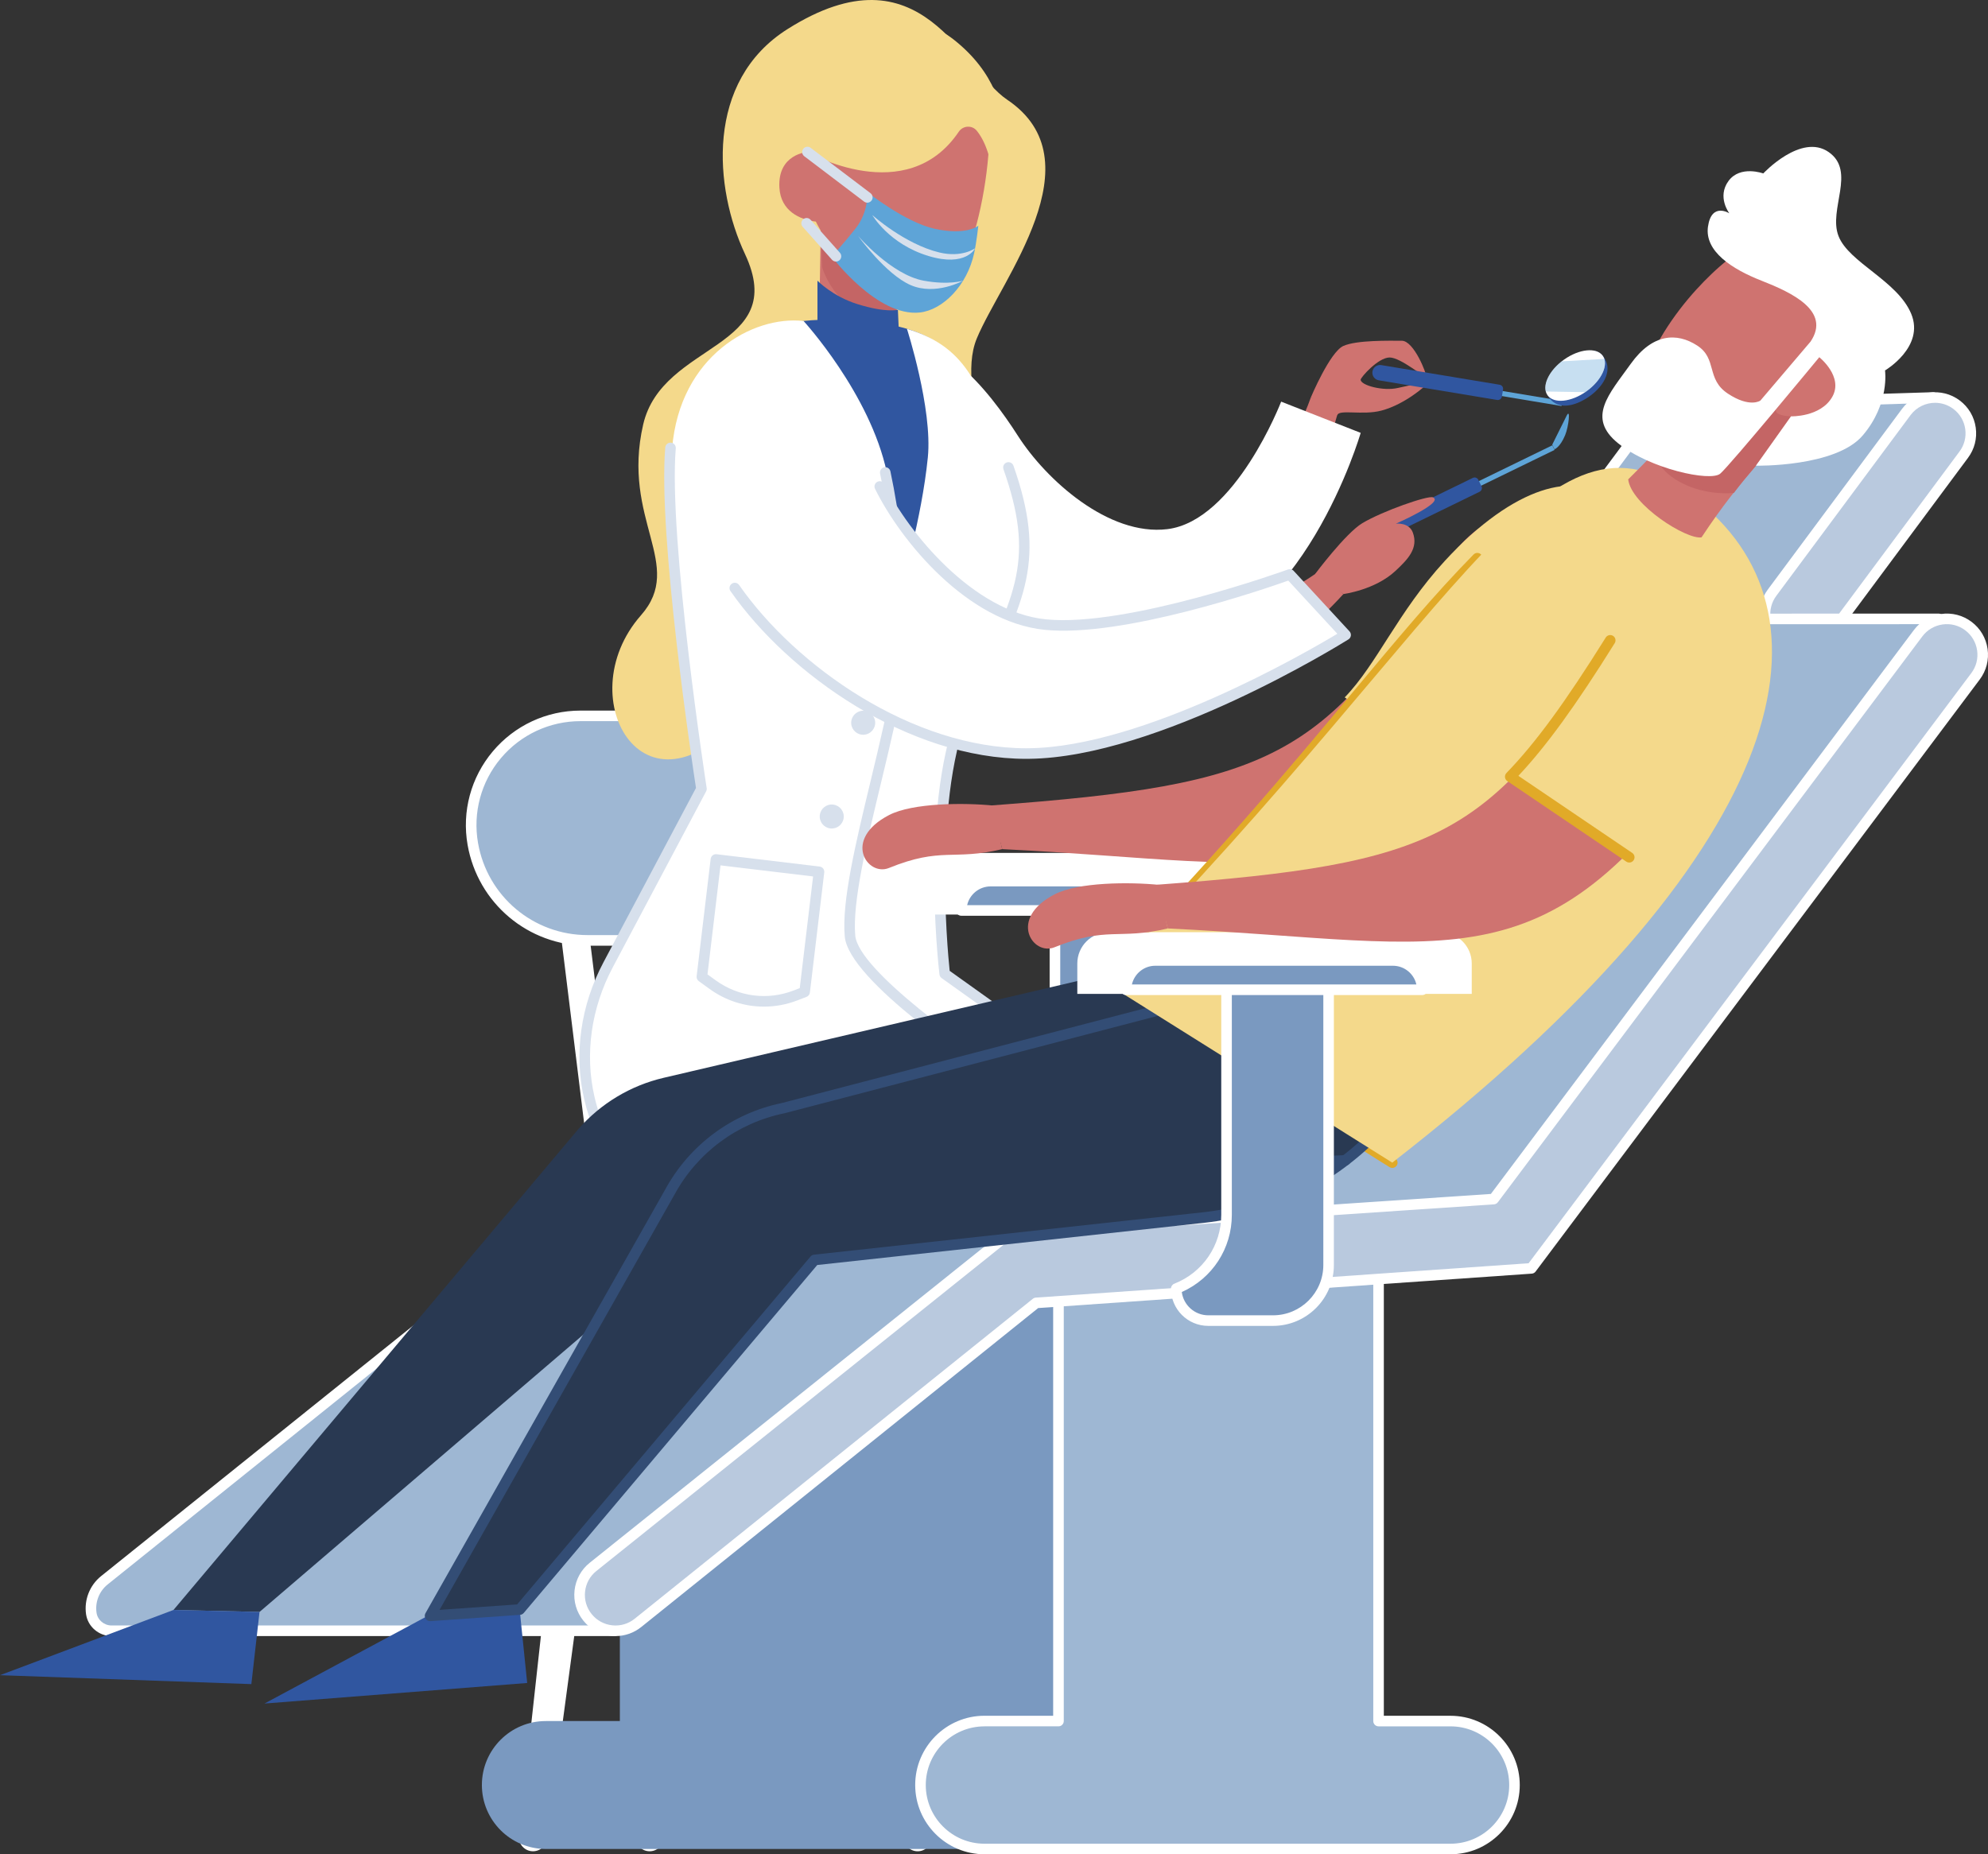 <?xml version="1.0" encoding="UTF-8"?> <!-- Generator: Adobe Illustrator 24.2.0, SVG Export Plug-In . SVG Version: 6.00 Build 0) --> <svg xmlns="http://www.w3.org/2000/svg" xmlns:xlink="http://www.w3.org/1999/xlink" version="1.1" id="Ñëîé_1" x="0px" y="0px" viewBox="0 0 732.69 683.55" style="enable-background:new 0 0 732.69 683.55;" xml:space="preserve"><rect x="0" y="0" width="732.69" height="683.55" fill="#333333" stroke="none"/> <style type="text/css"> .st0{fill:#FFFFFF;} .st1{fill:#9EB7D3;} .st2{fill:#CF7370;} .st3{fill:#5EA4D7;} .st4{fill:#3056A0;} .st5{opacity:0.35;fill:#5EA4D7;} .st6{fill:#F4D98B;} .st7{fill:#293952;} .st8{fill:#334D75;} .st9{fill:#C46565;} .st10{fill:#D7E0EC;} .st11{fill:#7A99C0;} .st12{fill:#B9C9DE;} .st13{fill:#E1AA28;} </style> <g> <g> <g> <g> <path class="st0" d="M229.98,466.52l-28.39,211.42c-0.38,2.85-3,4.84-5.85,4.46c-2.8-0.38-4.78-2.93-4.48-5.72l23.32-212.04 c0.47-4.26,4.3-7.33,8.56-6.86c4.26,0.47,7.33,4.3,6.86,8.56C229.99,466.39,229.98,466.47,229.98,466.52z"></path> <path class="st0" d="M272.97,466.52l-28.39,211.42c-0.38,2.85-3,4.84-5.85,4.46c-2.8-0.38-4.78-2.93-4.48-5.72l23.32-212.04 c0.47-4.26,4.3-7.33,8.56-6.86c4.26,0.47,7.33,4.3,6.86,8.56C272.99,466.39,272.98,466.47,272.97,466.52z"></path> <path class="st0" d="M320.06,464.64l23.32,212.04c0.31,2.85-1.75,5.42-4.6,5.74c-2.81,0.31-5.35-1.69-5.72-4.48l-28.39-211.42 c-0.57-4.24,2.41-8.15,6.65-8.72c4.24-0.57,8.15,2.41,8.72,6.65C320.05,464.51,320.06,464.59,320.06,464.64z"></path> <g> <path class="st0" d="M224.95,455.18c-2.59,0-4.83-1.93-5.15-4.56L201.96,306c-0.35-2.85,1.67-5.45,4.52-5.8 c2.87-0.36,5.45,1.67,5.8,4.52l17.83,144.62c0.35,2.85-1.67,5.45-4.52,5.8C225.37,455.17,225.16,455.18,224.95,455.18z"></path> </g> <g> <path class="st0" d="M310.44,455.18c-2.59,0-4.83-1.93-5.15-4.56L287.45,306c-0.35-2.85,1.67-5.45,4.52-5.8 c2.86-0.36,5.45,1.67,5.8,4.52l17.83,144.62c0.35,2.85-1.67,5.45-4.52,5.8C310.86,455.17,310.65,455.18,310.44,455.18z"></path> </g> <g> <path class="st1" d="M293.03,346.67h-76.46c-20.88,0-38.73-15.01-42.31-35.57v0c-4.3-24.64,14.67-47.2,39.68-47.2h76.46 c20.88,0,38.73,15.01,42.31,35.57v0C337.01,324.11,318.04,346.67,293.03,346.67z"></path> <path class="st0" d="M293.03,348.62h-76.46c-21.87,0-40.48-15.64-44.24-37.19c-2.15-12.31,1.23-24.86,9.28-34.43 c8.04-9.57,19.82-15.05,32.32-15.05h76.46c21.87,0,40.48,15.64,44.24,37.19c2.15,12.31-1.23,24.86-9.28,34.43 C317.31,343.13,305.53,348.62,293.03,348.62z M213.94,265.84c-11.34,0-22.04,4.98-29.34,13.66 c-7.3,8.68-10.37,20.08-8.42,31.25c3.43,19.68,20.42,33.96,40.39,33.96h76.46c11.34,0,22.04-4.98,29.34-13.66 c7.3-8.68,10.37-20.07,8.42-31.25c-3.43-19.68-20.42-33.96-40.39-33.96H213.94z"></path> </g> <g> <path class="st0" d="M216.48,434.38h144.43c11.08,0,20.06,8.98,20.06,20.06l0,0c0,6.15-4.99,11.14-11.14,11.14H207.57 c-6.15,0-11.14-4.99-11.14-11.14l0,0C196.42,443.36,205.41,434.38,216.48,434.38z"></path> <path class="st0" d="M369.83,467.53H207.57c-7.22,0-13.09-5.87-13.09-13.09c0-12.14,9.87-22.01,22.01-22.01h144.43 c12.14,0,22.01,9.87,22.01,22.01C382.92,461.66,377.05,467.53,369.83,467.53z M216.48,436.33c-9.99,0-18.11,8.12-18.11,18.11 c0,5.07,4.12,9.19,9.19,9.19h162.26c5.07,0,9.19-4.12,9.19-9.19c0-9.99-8.12-18.11-18.11-18.11H216.48z"></path> </g> <path class="st0" d="M362.37,464.64l23.32,212.04c0.31,2.85-1.75,5.42-4.6,5.74c-2.81,0.31-5.35-1.69-5.72-4.48l-28.39-211.42 c-0.57-4.24,2.41-8.15,6.65-8.72c4.24-0.57,8.15,2.41,8.72,6.65C362.36,464.51,362.37,464.59,362.37,464.64z"></path> <g> <path class="st1" d="M216.48,434.38h29.42c11.08,0,20.06,8.98,20.06,20.06l0,0c0,6.15-4.99,11.14-11.14,11.14h-47.25 c-6.15,0-11.14-4.99-11.14-11.14l0,0C196.42,443.36,205.41,434.38,216.48,434.38z"></path> <path class="st0" d="M254.82,467.53h-47.25c-7.22,0-13.09-5.87-13.09-13.09c0-12.14,9.87-22.01,22.01-22.01h29.42 c12.14,0,22.01,9.87,22.01,22.01C267.92,461.66,262.04,467.53,254.82,467.53z M216.48,436.33c-9.99,0-18.11,8.12-18.11,18.11 c0,5.07,4.12,9.19,9.19,9.19h47.25c5.07,0,9.19-4.12,9.19-9.19c0-9.99-8.12-18.11-18.11-18.11H216.48z"></path> </g> </g> <g> <g> <g> <path class="st2" d="M337.48,130.66c-18.02-2.06-22.41,26.15-14,44.55c14.35,31.41,47.95,54.52,80.01,58.62 c44.67,5.71,75.1-29.62,89.92-82.77l-10.31-4.53c0,0-23.6,69.51-67.64,55.98C368.72,188.16,362.71,133.55,337.48,130.66z"></path> <path class="st2" d="M483.1,146.54c0,0,7.06-16.82,12.02-19.02s17.03-1.91,21.52-1.91c4.49,0,9.26,12.35,8.98,13.19 c-0.28,0.84-9.26-7.02-13.47-7.02c-4.21,0-10.67,7.35-10.67,8.19c0,2.06,8.28,4.32,13.75,3.04c11.72-2.74,10.4-1.12,10.4-1.12 s-7.52,7.09-16.5,9.47c-6.93,1.84-15.63-0.58-16.28,1.7L483.1,146.54z"></path> </g> <g> <path class="st0" d="M472.18,148.06l29.31,11.51c0,0-21.39,73.8-70.07,79.6c-34.31,4.09-72.84-10.35-94.17-34.47 c-21.33-24.12-29.47-55.37-11.8-72.1c17.67-16.73,39.38,11.92,49.73,28.09c10.35,16.17,33.39,37.02,55.07,34.37 C455.24,192,472.18,148.06,472.18,148.06z"></path> </g> <g> <rect x="542.83" y="144.84" transform="matrix(0.987 0.164 -0.164 0.987 31.403 -89.564)" class="st3" width="32.82" height="1.89"></rect> <path class="st4" d="M585.94,146.01c-5.62,4.02-12.4,5.46-15.57-0.3c-2.19-3.99,0.87-8.41,6.49-12.43 c5.62-4.02,10.93-5.63,13.85-2.13C594.61,135.83,591.55,141.99,585.94,146.01z"></path> <path class="st4" d="M551.78,147.44l-43.61-7.24c-1.55-0.26-2.6-1.72-2.34-3.27l0,0c0.26-1.55,1.72-2.6,3.27-2.34l43.61,7.24 c0.83,0.14,1.39,0.92,1.25,1.75l-0.43,2.61C553.39,147.01,552.61,147.57,551.78,147.44z"></path> <g> <path class="st0" d="M584.7,144.25c-5.62,4.02-12.04,4.67-14.34,1.46c-2.3-3.21,0.39-9.08,6.01-13.1 c5.62-4.02,12.04-4.67,14.34-1.46C593.01,134.37,590.32,140.23,584.7,144.25z"></path> <path class="st5" d="M591.28,132.3l-15.71,0.91c-4.37,3.45-6.7,7.98-5.84,11.12l14.49,0.23c0.16-0.11,0.32-0.21,0.49-0.33 C589.7,140.66,592.37,135.63,591.28,132.3z"></path> </g> </g> </g> <path class="st6" d="M371.18,36.74c-16.52-11.1-31.3-57.36-80.93-26.02c-30.46,19.24-27.05,58.68-15.7,82.88 c16.58,35.34-30.43,32.25-37.5,62.89c-8.13,35.23,15.59,51.69-0.8,70.31c-27.29,31,2.72,80.87,39.34,33.84 c23.49-30.16,47.08-10.85,73.84-44.65s1.56-69.55,10.6-91.29C369.07,102.96,404.68,59.24,371.18,36.74z"></path> <g> <g> <g> <path class="st4" d="M240.06,336.07c0,0,20.38-35.68,19.28-49.49c-7.96-100.06-30.38-178.92,63.28-167.69 c30.17,3.62,39.72,19.16,51.98,67.64c2.79,11.01,2.53,32.47-6.79,49.46c-14.03,25.6-34.03,68.58-21.4,112.89L240.06,336.07z"></path> </g> </g> </g> <g> <g> <polygon class="st4" points="419.67,667.86 399.53,667.86 400.83,682.56 466.03,682.56 "></polygon> <path class="st7" d="M399.53,667.86l-44.75-234.12h-56.62c-20.99,0-39.07-13.77-43.2-32.91l0,0 c-2.09-9.69-0.35-19.76,4.91-28.35l12.55-20.51h69.27l5.37,21.11l46.81,18.47c17.27,6.81,28.41,22.64,28.22,40.09 l-2.42,236.21H399.53z"></path> </g> <g> <g> <path class="st7" d="M252.54,668.04l51.28-224.95l-44.29-5.21c-20.5-2.41-37.06-16.73-41.13-35.57l0,0 c-2.28-10.58-0.38-21.57,5.36-30.94l11.81-19.29h73.35l-3.78,19.11l48.98,19.33c17.46,6.89,25.79,25.5,18.74,41.88 l-97.82,236.68L252.54,668.04z"></path> <g> <g> <path class="st8" d="M252.54,669.99c-0.14,0-0.29-0.02-0.44-0.05c-1.05-0.24-1.71-1.29-1.47-2.33l51.28-224.95 c0.24-1.05,1.28-1.71,2.34-1.47c1.05,0.24,1.71,1.29,1.47,2.34l-51.28,224.95C254.23,669.38,253.43,669.99,252.54,669.99z"></path> </g> <g> <path class="st8" d="M275.04,671.04c-0.25,0-0.5-0.05-0.74-0.15c-1-0.41-1.47-1.55-1.06-2.55l97.82-236.68 c3.09-7.17,3.14-15.06,0.15-22.24c-3.23-7.76-9.55-13.82-17.81-17.08c-1-0.39-1.49-1.53-1.1-2.53 c0.39-1,1.52-1.49,2.53-1.1c9.25,3.65,16.34,10.47,19.98,19.21c3.39,8.16,3.34,17.13-0.16,25.26l-97.81,236.65 C276.53,670.59,275.8,671.04,275.04,671.04z"></path> </g> </g> <polygon class="st4" points="275.04,669.09 250.97,667.97 248.1,681.09 316.38,681.12 "></polygon> </g> </g> </g> <g> <path class="st2" d="M329.95,94.26l0.68,25.99c-16.21,10.03-28.71-2.84-28.71-2.84l0.63-35.48L329.95,94.26z"></path> <path class="st9" d="M329.95,94.26l0.56,21.34c-21.45,4.49-27.52-17.14-27.52-17.14l-0.43-16.53L329.95,94.26z"></path> <path class="st4" d="M301.28,103.47v14.99c0,0,6.19,6.42,15.61,8.16c9.42,1.74,14.38-4.44,14.38-4.44l-0.34-7.98 c0,0-4.45,1.2-15.01-2.12C306.79,109.21,301.28,103.47,301.28,103.47z"></path> <path class="st2" d="M331.09,15.25c-25.24,2.45-37.6,20.23-33.49,40.79c0,0-11.03,0.65-10.35,13.1 c0.48,8.72,7.64,11.86,13.43,12.55c0,0,14.95,30.67,37.72,32.27c16.02,1.12,28.27-44.18,26.08-75.36 C362.7,13.21,331.09,15.25,331.09,15.25z"></path> <path class="st6" d="M297.6,56.04c0,0,36.49,21.07,55.77-7.49c1.55-2.29,4.88-2.5,6.63-0.35c2.76,3.41,5.9,10.02,6.34,22.63 c0,0,15.3-32.32-14.69-56.12C324.57-6.77,280.46,24.69,297.6,56.04z"></path> <g> <path class="st3" d="M319.67,70.83c0,0,0.59,7.17-4.37,13.43c-4.42,5.58-8.77,10.33-8.77,10.33s16.71,22.29,32.43,20.61 c8.53-0.91,17.5-9.96,20.07-21.89c0.9-4.2,1.54-10.1,1.54-10.1s-4.38,3.72-16.14,1.12C333.56,81.92,319.67,70.83,319.67,70.83 z"></path> <path class="st10" d="M321.5,79.28c0,0,11.88,10.7,24.7,13.79c8.38,2.02,13.19-1.55,13.19-1.55s-3.28,7.05-17.19,2.85 C327.57,89.94,321.5,79.28,321.5,79.28z"></path> <path class="st10" d="M316.27,86.99c0,0,12.22,14.29,24.17,16.48c9.26,1.7,14.53,0,14.53,0s-10.13,5.63-19.35,1.63 C326.41,101.1,316.27,86.99,316.27,86.99z"></path> <g> <path class="st10" d="M319.65,74.72c-0.41,0-0.82-0.13-1.18-0.4L296.42,57.6c-0.86-0.65-1.03-1.87-0.38-2.73 c0.65-0.86,1.87-1.03,2.73-0.38l22.06,16.72c0.86,0.65,1.03,1.87,0.38,2.73C320.82,74.45,320.24,74.72,319.65,74.72z"></path> </g> <g> <path class="st10" d="M308.11,96.42c-0.54,0-1.07-0.22-1.46-0.65l-10.82-12.16c-0.72-0.8-0.64-2.04,0.16-2.75 c0.81-0.72,2.04-0.64,2.75,0.16l10.82,12.16c0.72,0.8,0.64,2.04-0.16,2.75C309.03,96.25,308.57,96.42,308.11,96.42z"></path> </g> </g> </g> <g> <g> <path class="st0" d="M334.26,121.22c0,0,9.49,29.46,7.7,47.4c-2.25,22.54-9.84,47.95-9.84,47.95s-25.33,116.73-25.59,127.53 c-0.26,10.8,65.9,54.18,65.9,54.18l29.04,20.12l4.91-17.82l-58.22-41.6c0,0-8.2-69.19,9.95-103.39 c18.15-34.2,25.38-49.59,13.55-83.26C361.6,143.62,357.46,128.24,334.26,121.22z"></path> <g> <path class="st10" d="M401.49,420.34c-0.39,0-0.78-0.12-1.11-0.35l-29.04-20.13c-0.13-0.08-16.73-10.99-33.1-23.07 c-33.83-24.99-33.7-30.63-33.65-32.76c0.26-10.86,24.59-123.12,25.63-127.89c0.23-1.05,1.27-1.72,2.32-1.49 c1.05,0.23,1.72,1.27,1.49,2.32c-0.25,1.17-25.29,116.67-25.54,127.16c-0.15,6.08,32.95,31.47,65.02,52.5l26.82,18.59 l3.82-13.85l-57.11-40.81c-0.45-0.32-0.74-0.81-0.8-1.36c-0.34-2.85-8.06-70.19,10.16-104.53 c18.84-35.5,24.77-49.42,13.43-81.7c-0.36-1.02,0.18-2.13,1.19-2.49c1.02-0.36,2.13,0.18,2.49,1.19 c12.01,34.18,4.94,49.76-13.67,84.82c-16.58,31.24-10.67,93.39-9.83,101.4l57.51,41.1c0.67,0.48,0.96,1.32,0.75,2.1 l-4.91,17.82c-0.17,0.61-0.62,1.1-1.21,1.31C401.93,420.3,401.71,420.34,401.49,420.34z"></path> </g> </g> <g> <path class="st0" d="M296.16,118.33c0,0,24.49,26.7,30.7,55.9c6.2,29.2,7.76,64.44,1.46,92.97s-15.95,61.28-14.45,77.91 c1.5,16.63,58.58,53.15,58.58,53.15l-3.26,27.24l-69.04,17.59l-56.97-6.85c-17.04-3.79-25.24-20.75-27.08-39.28 c-1.4-14.08,1.74-28.25,8.37-40.75l34.67-65.36c0,0-14.23-91.79-11.41-125.69S277.38,116.23,296.16,118.33z"></path> <g> <path class="st10" d="M300.15,445.05c-0.08,0-0.16,0-0.23-0.01l-56.27-6.76c-0.06-0.01-0.13-0.02-0.19-0.03 c-13.95-3.1-23.95-14.83-28.15-33.03c-3.85-16.67-1.33-34.59,7.09-50.46l34.11-64.29c-1.36-8.89-14.04-92.88-11.33-125.51 c0.09-1.07,1.03-1.86,2.1-1.78c1.07,0.09,1.87,1.03,1.78,2.1c-2.77,33.28,11.25,124.31,11.39,125.23 c0.06,0.42-0.01,0.84-0.2,1.21l-34.41,64.87c-7.98,15.04-10.37,32-6.73,47.76c2.22,9.63,8.44,26.31,25.11,30.08l55.81,6.71 l66.79-17.24l2.96-24.71c-9.33-6.04-56.97-37.61-58.44-53.96c-1.16-12.91,4.03-34.46,9.52-57.28 c1.69-7.04,3.44-14.31,4.97-21.23c5.78-26.17,5.23-60.62-1.47-92.14c-0.22-1.05,0.45-2.09,1.5-2.31 c1.06-0.23,2.09,0.45,2.31,1.5c6.81,32.04,7.35,67.11,1.46,93.79c-1.54,6.95-3.29,14.25-4.99,21.3 c-5.18,21.51-10.53,43.75-9.43,56.02c1.16,12.86,42.04,41.67,57.69,51.68c0.63,0.4,0.97,1.13,0.88,1.87l-3.26,27.24 c-0.1,0.8-0.67,1.46-1.45,1.66l-68.43,17.66C300.47,445.03,300.31,445.05,300.15,445.05z"></path> </g> <g> <path class="st10" d="M281.55,371.08c-7.08,0-14.09-2.21-20.02-6.51l-3.99-2.89c-0.57-0.42-0.88-1.11-0.79-1.81l5.17-43.26 c0.13-1.07,1.1-1.83,2.17-1.71l37.99,4.54c0.51,0.06,0.98,0.33,1.3,0.73c0.32,0.41,0.46,0.92,0.4,1.44l-5.29,44.28 c-0.09,0.72-0.56,1.33-1.24,1.59l-3.41,1.31C289.85,370.33,285.68,371.08,281.55,371.08z M260.75,359.2l3.06,2.21 c8.33,6.03,19.03,7.43,28.63,3.74l2.31-0.89l4.92-41.17l-34.12-4.08L260.75,359.2z"></path> </g> <g> <path class="st10" d="M310.94,301.52c-0.29,2.43-2.49,4.16-4.92,3.87c-2.43-0.29-4.16-2.49-3.87-4.92 c0.29-2.43,2.49-4.16,4.92-3.87C309.5,296.89,311.23,299.09,310.94,301.52z"></path> <path class="st10" d="M322.53,266.96c-0.29,2.43-2.49,4.16-4.92,3.87c-2.43-0.29-4.16-2.49-3.87-4.92 c0.29-2.43,2.49-4.16,4.92-3.87C321.09,262.33,322.82,264.54,322.53,266.96z"></path> </g> </g> </g> <g> <g> <rect x="541.33" y="171.02" transform="matrix(0.899 -0.438 0.438 0.899 -18.942 261.886)" class="st3" width="32.82" height="1.89"></rect> <path class="st4" d="M545.31,181.28l-39.74,19.38c-1.41,0.69-3.11,0.1-3.8-1.31l0,0c-0.69-1.41-0.1-3.11,1.31-3.8l39.74-19.38 c0.75-0.37,1.66-0.05,2.03,0.7l1.16,2.38C546.38,180,546.06,180.91,545.31,181.28z"></path> <path class="st3" d="M572.91,165.63c0,0,2.04-0.68,3.92-5.18c1.33-3.17,2.08-10.27,0.56-7.2c-1.52,3.07-5.31,10.68-5.31,10.68 L572.91,165.63z"></path> </g> <g> <path class="st2" d="M283.59,137.54c-21.52-6.82-31.59,22.28-24.5,44.14c12.11,37.32,48.52,72.26,87.17,83.26 c49,13.94,109.83-3.09,148.86-45.95l-9.42-8.08c0,0-68.49,49.3-119.64,23.54C311.78,207.11,313.71,147.08,283.59,137.54z"></path> <path class="st2" d="M484.69,211.61l10.42,7.38c0,0,11.63-1.47,19.18-8.52c4.66-4.34,8.53-8.39,6.42-14.14 c-1.41-3.87-6.24-3.29-6.24-3.29s17.96-7.85,13.64-9.7c-1.82-0.78-18.55,5.05-26,9.51 C495.92,196.56,484.69,211.61,484.69,211.61z"></path> </g> <g> <path class="st0" d="M475.36,211.75l20.58,22.3c0,0-69.08,43.21-116.71,43.73c-42.08,0.45-86.61-29.72-108.42-61.01 c-21.81-31.29-26.41-66.85-2.15-80.24c24.26-13.4,45.76,22.85,55.59,42.81c9.83,19.96,34.25,48.19,61.01,50.91 C416.09,233.36,475.36,211.75,475.36,211.75z"></path> <g> <path class="st10" d="M378.28,279.74c-43.31,0-87.56-30.99-109.06-61.85c-0.62-0.88-0.4-2.1,0.48-2.71 c0.88-0.62,2.1-0.4,2.71,0.48c20.92,30.02,63.89,60.18,105.86,60.18c0.31,0,0.62,0,0.94-0.01 c42.04-0.45,101.99-35.18,113.68-42.2l-18.09-19.6c-8.88,3.16-60.93,21.07-89.74,18.15c-28.55-2.89-53.05-32.67-62.56-51.98 c-0.48-0.97-0.08-2.13,0.89-2.61c0.96-0.47,2.13-0.08,2.61,0.89c8.78,17.82,32.68,47.11,59.45,49.83 c30.04,3.04,88.65-18.16,89.24-18.38c0.74-0.27,1.57-0.07,2.1,0.51l20.58,22.3c0.39,0.43,0.58,1.01,0.5,1.58 c-0.08,0.58-0.41,1.09-0.9,1.39c-2.84,1.78-70.09,43.51-117.72,44.02C378.93,279.73,378.6,279.74,378.28,279.74z"></path> </g> </g> </g> </g> </g> <g> <g> <g> <g> <path class="st11" d="M426.42,325.25v93.34c0,12.01,7.35,22.8,18.52,27.21h0l0,0c0,6.51-5.28,11.79-11.79,11.79H409.3 c-11.32,0-20.49-9.17-20.49-20.49V325.25H426.42z"></path> <path class="st0" d="M433.15,459.54h-23.86c-12.37,0-22.44-10.07-22.44-22.44V325.25c0-1.08,0.87-1.95,1.95-1.95h37.61 c1.08,0,1.95,0.87,1.95,1.95v93.34c0,11.29,6.79,21.25,17.29,25.39c0.75,0.29,1.24,1.01,1.24,1.81c0,3.67-1.43,7.12-4.02,9.71 C440.27,458.11,436.82,459.54,433.15,459.54z M390.76,327.21V437.1c0,10.22,8.32,18.54,18.54,18.54h23.86 c5,0,9.14-3.74,9.76-8.58c-11.25-5.02-18.44-16.05-18.44-28.47v-91.39H390.76z"></path> </g> <path class="st0" d="M469.9,314.41H347.56c-6.36,0-11.52,5.16-11.52,11.52v11.21h145.38v-11.21 C481.42,319.57,476.26,314.41,469.9,314.41z"></path> <g> <path class="st11" d="M354.28,335.62h109.18l0,0c0-5.97-4.84-10.81-10.81-10.81h-87.57 C359.12,324.82,354.28,329.66,354.28,335.62L354.28,335.62z"></path> <path class="st0" d="M463.46,337.58H354.28c-1.08,0-1.95-0.87-1.95-1.95c0-7.03,5.72-12.76,12.76-12.76h87.57 c7.03,0,12.76,5.72,12.76,12.76C465.41,336.7,464.54,337.58,463.46,337.58z M356.45,333.67h104.84 c-0.89-3.95-4.43-6.91-8.64-6.91h-87.57C360.87,326.77,357.34,329.73,356.45,333.67z"></path> </g> </g> <g> <g> <g> <path class="st2" d="M366.46,296.99c-11.24-1.15-30.12-1.02-38.77,3.46c-17.35,8.98-8.05,22.76-0.09,19.53 c19.45-7.9,23.57-2.64,41.77-6.95C367.98,307.78,368.18,302.12,366.46,296.99z"></path> <path class="st2" d="M571.73,244.13c-62.25,92.08-95.72,74.03-202.36,68.9c0,0-2.79-10.32-3.85-16.13 c102.71-7.63,122.63-17.23,167.3-88.81C556.31,170.46,610.64,186.56,571.73,244.13z"></path> </g> </g> <g> <path class="st6" d="M532.44,206.83c-17.3,18.84-24.91,37.94-36.84,50.26l43.86,29.7c10.71-4.72,31.33-20.57,43.33-38.33 C623.45,188.33,584.48,150.16,532.44,206.83z"></path> </g> </g> </g> <g> <g> <g> <path class="st1" d="M627.92,149.19c-11.53,0.1-17.97,0.7-27.72,15.07l-40.23,54.17c-4.38,5.82-3.21,14.09,2.61,18.47v0h96.2 l53.75-90.36L627.92,149.19z"></path> <path class="st0" d="M658.79,238.84h-96.2c-0.42,0-0.83-0.14-1.17-0.39c-3.23-2.43-5.32-5.97-5.89-9.98 c-0.57-4,0.46-7.99,2.89-11.22l40.22-54.16c10.15-14.96,17.37-15.76,29.25-15.86l84.59-2.65c0.7-0.01,1.38,0.34,1.74,0.96 c0.36,0.61,0.36,1.38,0,1.99l-53.75,90.36C660.11,238.48,659.48,238.84,658.79,238.84z M563.26,234.94h94.42l51.36-86.35 l-81.06,2.54c-0.01,0-0.03,0-0.04,0c-11.49,0.09-16.96,0.71-26.13,14.22l-40.28,54.24c-1.81,2.41-2.57,5.37-2.15,8.34 C559.78,230.69,561.15,233.16,563.26,234.94z M627.92,149.19L627.92,149.19L627.92,149.19z"></path> </g> <g> <path class="st12" d="M655.76,236.89L655.76,236.89c-5.82-4.38-6.99-12.65-2.61-18.47l49.48-66.63 c4.38-5.82,12.65-6.99,18.47-2.61l0,0c5.82,4.38,6.99,12.65,2.61,18.47l-49.48,66.63 C669.85,240.1,661.58,241.27,655.76,236.89z"></path> <path class="st0" d="M663.66,241.5c-3.26,0-6.42-1.05-9.07-3.04l0,0c-3.23-2.43-5.32-5.97-5.89-9.98 c-0.57-4,0.46-7.99,2.89-11.22l49.48-66.62c5.03-6.68,14.54-8.02,21.21-3.01c3.23,2.43,5.32,5.97,5.89,9.98 c0.57,4-0.46,7.99-2.89,11.22l-49.48,66.62c-2.44,3.24-5.98,5.33-9.99,5.9C665.09,241.45,664.37,241.5,663.66,241.5z M713.19,148.49c-3.41,0-6.79,1.55-9,4.48l-49.48,66.62c-1.81,2.41-2.57,5.37-2.15,8.34c0.42,2.97,1.97,5.6,4.37,7.41l0,0 c2.4,1.8,5.35,2.57,8.33,2.15c2.97-0.42,5.6-1.97,7.41-4.37l49.48-66.62c1.81-2.41,2.57-5.37,2.15-8.34 c-0.42-2.97-1.97-5.6-4.37-7.41C717.91,149.23,715.54,148.49,713.19,148.49z"></path> </g> </g> <g> <path class="st11" d="M228.45,466.28v168.16h-27.27c-13.02,0-23.58,10.55-23.58,23.58v0c0,13.02,10.56,23.58,23.58,23.58 h171.76c13.02,0,23.58-10.56,23.58-23.58v0l3.37-191.74H228.45z"></path> <g> <path class="st1" d="M534.6,634.45h-26.52V466.28H390.11v168.16h-27.27c-13.02,0-23.58,10.55-23.58,23.58v0 c0,13.02,10.55,23.58,23.58,23.58H534.6c13.02,0,23.58-10.56,23.58-23.58v0C558.17,645,547.62,634.45,534.6,634.45z"></path> <path class="st0" d="M534.6,683.55H362.83c-14.07,0-25.53-11.45-25.53-25.53s11.45-25.53,25.53-25.53h25.32V466.28 c0-1.08,0.87-1.95,1.95-1.95h117.97c1.08,0,1.95,0.87,1.95,1.95V632.5h24.57c14.07,0,25.53,11.45,25.53,25.53 S548.67,683.55,534.6,683.55z M362.83,636.4c-11.92,0-21.63,9.7-21.63,21.63c0,11.92,9.7,21.63,21.63,21.63H534.6 c11.92,0,21.63-9.7,21.63-21.63c0-11.92-9.7-21.63-21.63-21.63h-26.52c-1.08,0-1.95-0.87-1.95-1.95V468.23H392.06v166.21 c0,1.08-0.87,1.95-1.95,1.95H362.83z"></path> </g> </g> <g> <g> <path class="st1" d="M714.5,228.14L551.16,454.26l-178.22,13.3l-146.5,133.6H41.13c-3.71,0-6.94-2.69-7.48-6.36 c-0.66-4.49,1.01-9.19,4.8-12.23l160.13-128.59l177.62-11.97l152.59-203.45c6.93-10.43,19-10.43,19-10.43 C550.03,228.21,714.5,228.14,714.5,228.14z"></path> <path class="st0" d="M226.43,603.11H41.13c-4.7,0-8.74-3.45-9.41-8.03c-0.77-5.3,1.34-10.68,5.51-14.04l160.13-128.59 c0.31-0.25,0.69-0.4,1.09-0.42l176.73-11.91L527.2,237.44c7.43-11.12,20.06-11.25,20.59-11.25c2.48,0.07,165.07,0,166.71,0 c0.73,0,1.4,0.41,1.74,1.06c0.33,0.65,0.27,1.44-0.16,2.03L552.74,455.4c-0.34,0.47-0.86,0.76-1.44,0.8l-177.55,13.25 L227.75,602.6C227.39,602.93,226.92,603.11,226.43,603.11z M199.32,455.89L39.67,584.09c-3.1,2.49-4.67,6.49-4.09,10.43 c0.39,2.68,2.78,4.69,5.55,4.69h184.55l145.95-133.09c0.32-0.29,0.73-0.47,1.17-0.5l177.32-13.24l160.58-222.29 c-25.29,0.01-160.87,0.06-162.96,0c-0.04,0-11.07,0.17-17.32,9.56c-0.02,0.03-0.04,0.06-0.06,0.09L377.76,443.19 c-0.34,0.45-0.86,0.74-1.43,0.78L199.32,455.89z"></path> </g> <g> <path class="st12" d="M372.87,453.98l177.62-11.97l156.44-208.58c4.38-5.84,12.67-7.03,18.52-2.65l0,0 c5.84,4.38,7.03,12.67,2.65,18.52L564.4,467.56l0,0.01l-0.01,0l-0.01,0.01l-0.01-0.01L381.87,480.3L235.13,598.25 c-5.69,4.58-14.02,3.67-18.6-2.02l0,0c-4.58-5.69-3.67-14.02,2.02-18.6L372.87,453.98z"></path> <path class="st0" d="M226.87,603.12c-0.55,0-1.11-0.03-1.67-0.09c-4.03-0.44-7.65-2.42-10.19-5.58 c-2.54-3.16-3.7-7.12-3.26-11.15c0.44-4.03,2.42-7.65,5.58-10.19l154.32-123.65c0.31-0.25,0.69-0.4,1.09-0.42l176.73-11.91 l155.9-207.87c2.43-3.24,5.98-5.35,10-5.92c4.01-0.57,8.01,0.45,11.25,2.88c3.24,2.43,5.34,5.98,5.92,10 c0.57,4.01-0.45,8.01-2.88,11.25L566.02,468.65c-0.23,0.34-0.56,0.61-0.96,0.75c-0.21,0.08-0.44,0.12-0.66,0.12L382.62,482.2 L236.35,599.77C233.63,601.95,230.31,603.12,226.87,603.12z M373.61,455.89L219.77,579.15c-2.35,1.89-3.82,4.57-4.14,7.57 c-0.33,2.99,0.53,5.94,2.42,8.28c1.89,2.35,4.58,3.82,7.57,4.15c3,0.33,5.94-0.53,8.29-2.42l146.75-117.95 c0.31-0.25,0.69-0.4,1.09-0.43l181.63-12.67l163.16-217.55c1.81-2.41,2.57-5.38,2.14-8.36c-0.43-2.98-1.99-5.62-4.4-7.43 c-2.41-1.81-5.37-2.57-8.36-2.14c-2.98,0.43-5.62,1.99-7.43,4.4L552.05,443.19c-0.34,0.45-0.86,0.74-1.43,0.78L373.61,455.89z "></path> </g> </g> </g> <g> <g> <g> <g> <path class="st13" d="M513.13,430.54c-0.35,0-0.71-0.1-1.03-0.3l-106.91-67.07c-0.5-0.31-0.83-0.84-0.9-1.42 c-0.07-0.59,0.13-1.17,0.54-1.59c41.63-42.49,70.46-77.06,93.62-104.83c16.36-19.61,30.48-36.55,44.64-50.92 c0.75-0.77,1.99-0.78,2.76-0.02c0.77,0.76,0.78,1.99,0.02,2.76c-14.05,14.26-28.12,31.14-44.42,50.68 c-22.9,27.45-51.31,61.52-92.14,103.33l104.86,65.79c0.91,0.57,1.19,1.78,0.62,2.69 C514.41,430.21,513.78,430.54,513.13,430.54z"></path> </g> </g> </g> </g> <g> <g> <path class="st7" d="M406.41,359.46l-161.82,37.86c-12.18,2.85-23.15,9.44-31.39,18.85L63.94,593.49l31.71,0.73l149.5-128.07 l163.54-35.93c27.22-3.05,46.76-27.66,43.56-54.86v0L406.41,359.46z"></path> <polygon class="st4" points="95.65,594.22 92.64,620.83 0,617.54 63.94,593.49 "></polygon> </g> <g> <polygon class="st4" points="191.48,592.91 158.44,595.24 97.48,627.99 194.3,620.41 "></polygon> <g> <path class="st7" d="M511.09,413.75l-5.05,5.04c-16.77,16.74-38.69,27.41-62.23,30.03c-0.17,0.02-0.33,0.04-0.5,0.06 l-143.1,15.6L191.54,593.35l-33.04,2.33l88.32-156.13c8.68-16.01,24-27.37,41.84-31.04l153.14-39.96L511.09,413.75z"></path> <g> <g> <path class="st8" d="M158.5,597.62c-0.67,0-1.29-0.34-1.65-0.91c-0.38-0.61-0.4-1.38-0.05-2l88.32-156.13 c8.95-16.51,24.67-28.18,43.1-31.98l153.09-39.95c1.04-0.27,2.11,0.35,2.38,1.39c0.27,1.04-0.35,2.11-1.39,2.38 l-153.14,39.96c-0.03,0.01-0.07,0.02-0.1,0.02c-17.32,3.56-32.09,14.51-40.52,30.06l-86.55,153l28.6-2.01l108.14-128.25 c0.32-0.38,0.78-0.63,1.28-0.68l143.6-15.65c22.9-2.55,44.58-13.02,61.07-29.47c0.76-0.76,2-0.76,2.76,0 c0.76,0.76,0.76,2,0,2.76c-17.11,17.08-39.62,27.94-63.39,30.59l-0.5,0.06L301.2,466.33L193.03,594.6 c-0.34,0.4-0.83,0.65-1.35,0.69l-33.04,2.33C158.59,597.62,158.54,597.62,158.5,597.62z"></path> </g> <g> <path class="st8" d="M490.7,429.93c-7.86,0-22.43-1.53-31.27-11.85c-12.47-14.56-4.35-39.04-4-40.08 c0.35-1.02,1.45-1.56,2.47-1.22c1.02,0.35,1.57,1.45,1.22,2.47c-0.08,0.23-7.75,23.42,3.27,36.29 c10.92,12.76,33.02,10.27,33.24,10.25c1.07-0.14,2.04,0.63,2.17,1.7c0.13,1.07-0.63,2.04-1.7,2.17 C495.82,429.7,493.77,429.93,490.7,429.93z"></path> </g> </g> </g> </g> <g> <g> <g> <path class="st6" d="M513.13,428.59c146.48-113.92,165.89-200.45,113.53-243.2c-56.49-46.12-82.92,35.76-220.44,176.13 L513.13,428.59z"></path> </g> </g> </g> <g> <g> <path class="st2" d="M627.11,198.09c7.83-11.84,13.54-18.75,20.05-26.4c1.21-6.92-17.4-21.51-23.91-18.86 c-9.1,9.51-18.43,19.26-23.17,23.88C601.17,186.1,621.64,199.02,627.11,198.09z"></path> <path class="st9" d="M614.78,174.72c-2.46-2.1-4.21-4.76-5.38-7.82c3.69-3.65,8.15-8.12,13.85-14.08 c6.5-2.65,25.12,11.94,23.91,18.86c-3.39,3.99-5.64,6.69-8.13,10.03C631.16,182.41,621.35,180.31,614.78,174.72z"></path> </g> <g> <path class="st2" d="M614.52,171.88c-23.78-20.22-1.72-52.6,13.44-68.07c15.37-15.68,32.29-25.64,56.24-5.28 c18.96,16.13,9.91,38.87-3.62,54.76C667.06,169.2,622.21,178.42,614.52,171.88z"></path> <path class="st9" d="M660.1,153.5c0,0-2.45-0.04-4.34-0.77c-1.29-0.5-1.35-1.66-1.35-1.66l-24.15,25.65l16.91-5.03 L660.1,153.5z"></path> <path class="st0" d="M667.3,125.92l-18.51,21.76c0,0-3.88,2.78-11.99-2.59c-8.1-5.37-3.78-12.84-11.29-17.71 s-16.48-4.47-24.49,6.75c-8.02,11.22-16.36,19.83-4.64,29.29c11.72,9.46,34.02,14.23,37.61,11.2 c3.59-3.03,36.52-42.94,36.52-42.94s9.07,7.21,4.75,14.68c-4.33,7.47-15.18,7.12-15.18,7.12l-12.92,18.19 c0,0,29.38,0.6,39.38-11.17c10-11.76,8.2-23.94,8.2-23.94s14.72-8.66,9.65-20.88c-5.07-12.22-23-18.85-26.8-28.68 c-3.81-9.83,6.57-23.81-3.6-30.93s-24.12,7.87-24.12,7.87s-8.49-3.13-12.82,2.78c-4.33,5.91,0.31,11.92,0.31,11.92 s-6.56-4.21-7.87,4.89c-1.31,9.1,8.81,15.68,19.84,19.99C660.37,107.86,674.88,114.63,667.3,125.92z"></path> </g> </g> </g> <g> <g> <g> <path class="st11" d="M452.05,354.49v93.34c0,12.01-7.35,22.8-18.52,27.21l0,0l0,0c0,6.51,5.28,11.79,11.79,11.79h23.86 c11.32,0,20.49-9.17,20.49-20.49V354.49H452.05z"></path> <path class="st0" d="M469.17,488.77h-23.86c-7.58,0-13.74-6.16-13.74-13.74c0-0.8,0.49-1.52,1.24-1.81 c10.5-4.14,17.29-14.1,17.29-25.39v-93.34c0-1.08,0.87-1.95,1.95-1.95h37.61c1.08,0,1.95,0.87,1.95,1.95v111.84 C491.61,478.7,481.54,488.77,469.17,488.77z M435.56,476.29c0.62,4.83,4.76,8.58,9.76,8.58h23.86 c10.22,0,18.54-8.32,18.54-18.54V356.44H454v91.39C454,460.25,446.81,471.27,435.56,476.29z"></path> </g> <path class="st0" d="M408.57,343.65H530.9c6.36,0,11.52,5.16,11.52,11.52v11.21H397.05v-11.21 C397.05,348.81,402.21,343.65,408.57,343.65z"></path> <g> <path class="st11" d="M524.19,364.86H415.01l0,0c0-5.97,4.84-10.81,10.81-10.81h87.57 C519.35,354.05,524.19,358.89,524.19,364.86L524.19,364.86z"></path> <path class="st0" d="M524.19,366.81H415.01c-1.08,0-1.95-0.87-1.95-1.95c0-7.03,5.72-12.75,12.76-12.75h87.57 c7.03,0,12.76,5.72,12.76,12.75C526.14,365.94,525.26,366.81,524.19,366.81z M417.17,362.91h104.84 c-0.89-3.95-4.43-6.9-8.64-6.9h-87.57C421.6,356,418.07,358.96,417.17,362.91z"></path> </g> </g> <g> <g> <g> <path class="st2" d="M427.47,326.22c-11.24-1.15-30.12-1.03-38.77,3.46c-17.35,8.98-8.05,22.76-0.09,19.53 c19.45-7.9,23.57-2.64,41.77-6.94C428.99,337.02,429.19,331.36,427.47,326.22z"></path> <path class="st2" d="M632.74,273.36c-62.25,92.08-95.72,74.03-202.36,68.9c0,0-2.79-10.32-3.85-16.13 c102.71-7.63,122.63-17.23,167.3-88.81C617.32,199.69,671.65,215.8,632.74,273.36z"></path> </g> </g> <g> <path class="st6" d="M593.45,236.06c-13.54,21.7-24.91,37.94-36.84,50.26l43.86,29.7c10.63-10.72,21.61-24.55,33.61-42.31 C674.73,213.59,617.98,196.76,593.45,236.06z"></path> <g> <path class="st13" d="M600.47,317.97c-0.38,0-0.76-0.11-1.09-0.34l-43.86-29.7c-0.48-0.32-0.79-0.84-0.85-1.41 c-0.06-0.57,0.14-1.14,0.54-1.56c10.69-11.04,21.63-25.98,36.59-49.94c0.57-0.91,1.77-1.19,2.69-0.62 c0.91,0.57,1.19,1.77,0.62,2.69C580.74,260.12,570,274.93,559.61,286l41.95,28.41c0.89,0.6,1.13,1.82,0.52,2.71 C601.71,317.67,601.1,317.97,600.47,317.97z"></path> </g> </g> </g> </g> </g> </g> </g> <g> </g> <g> </g> <g> </g> <g> </g> <g> </g> <g> </g> <g> </g> <g> </g> <g> </g> <g> </g> <g> </g> </svg> 